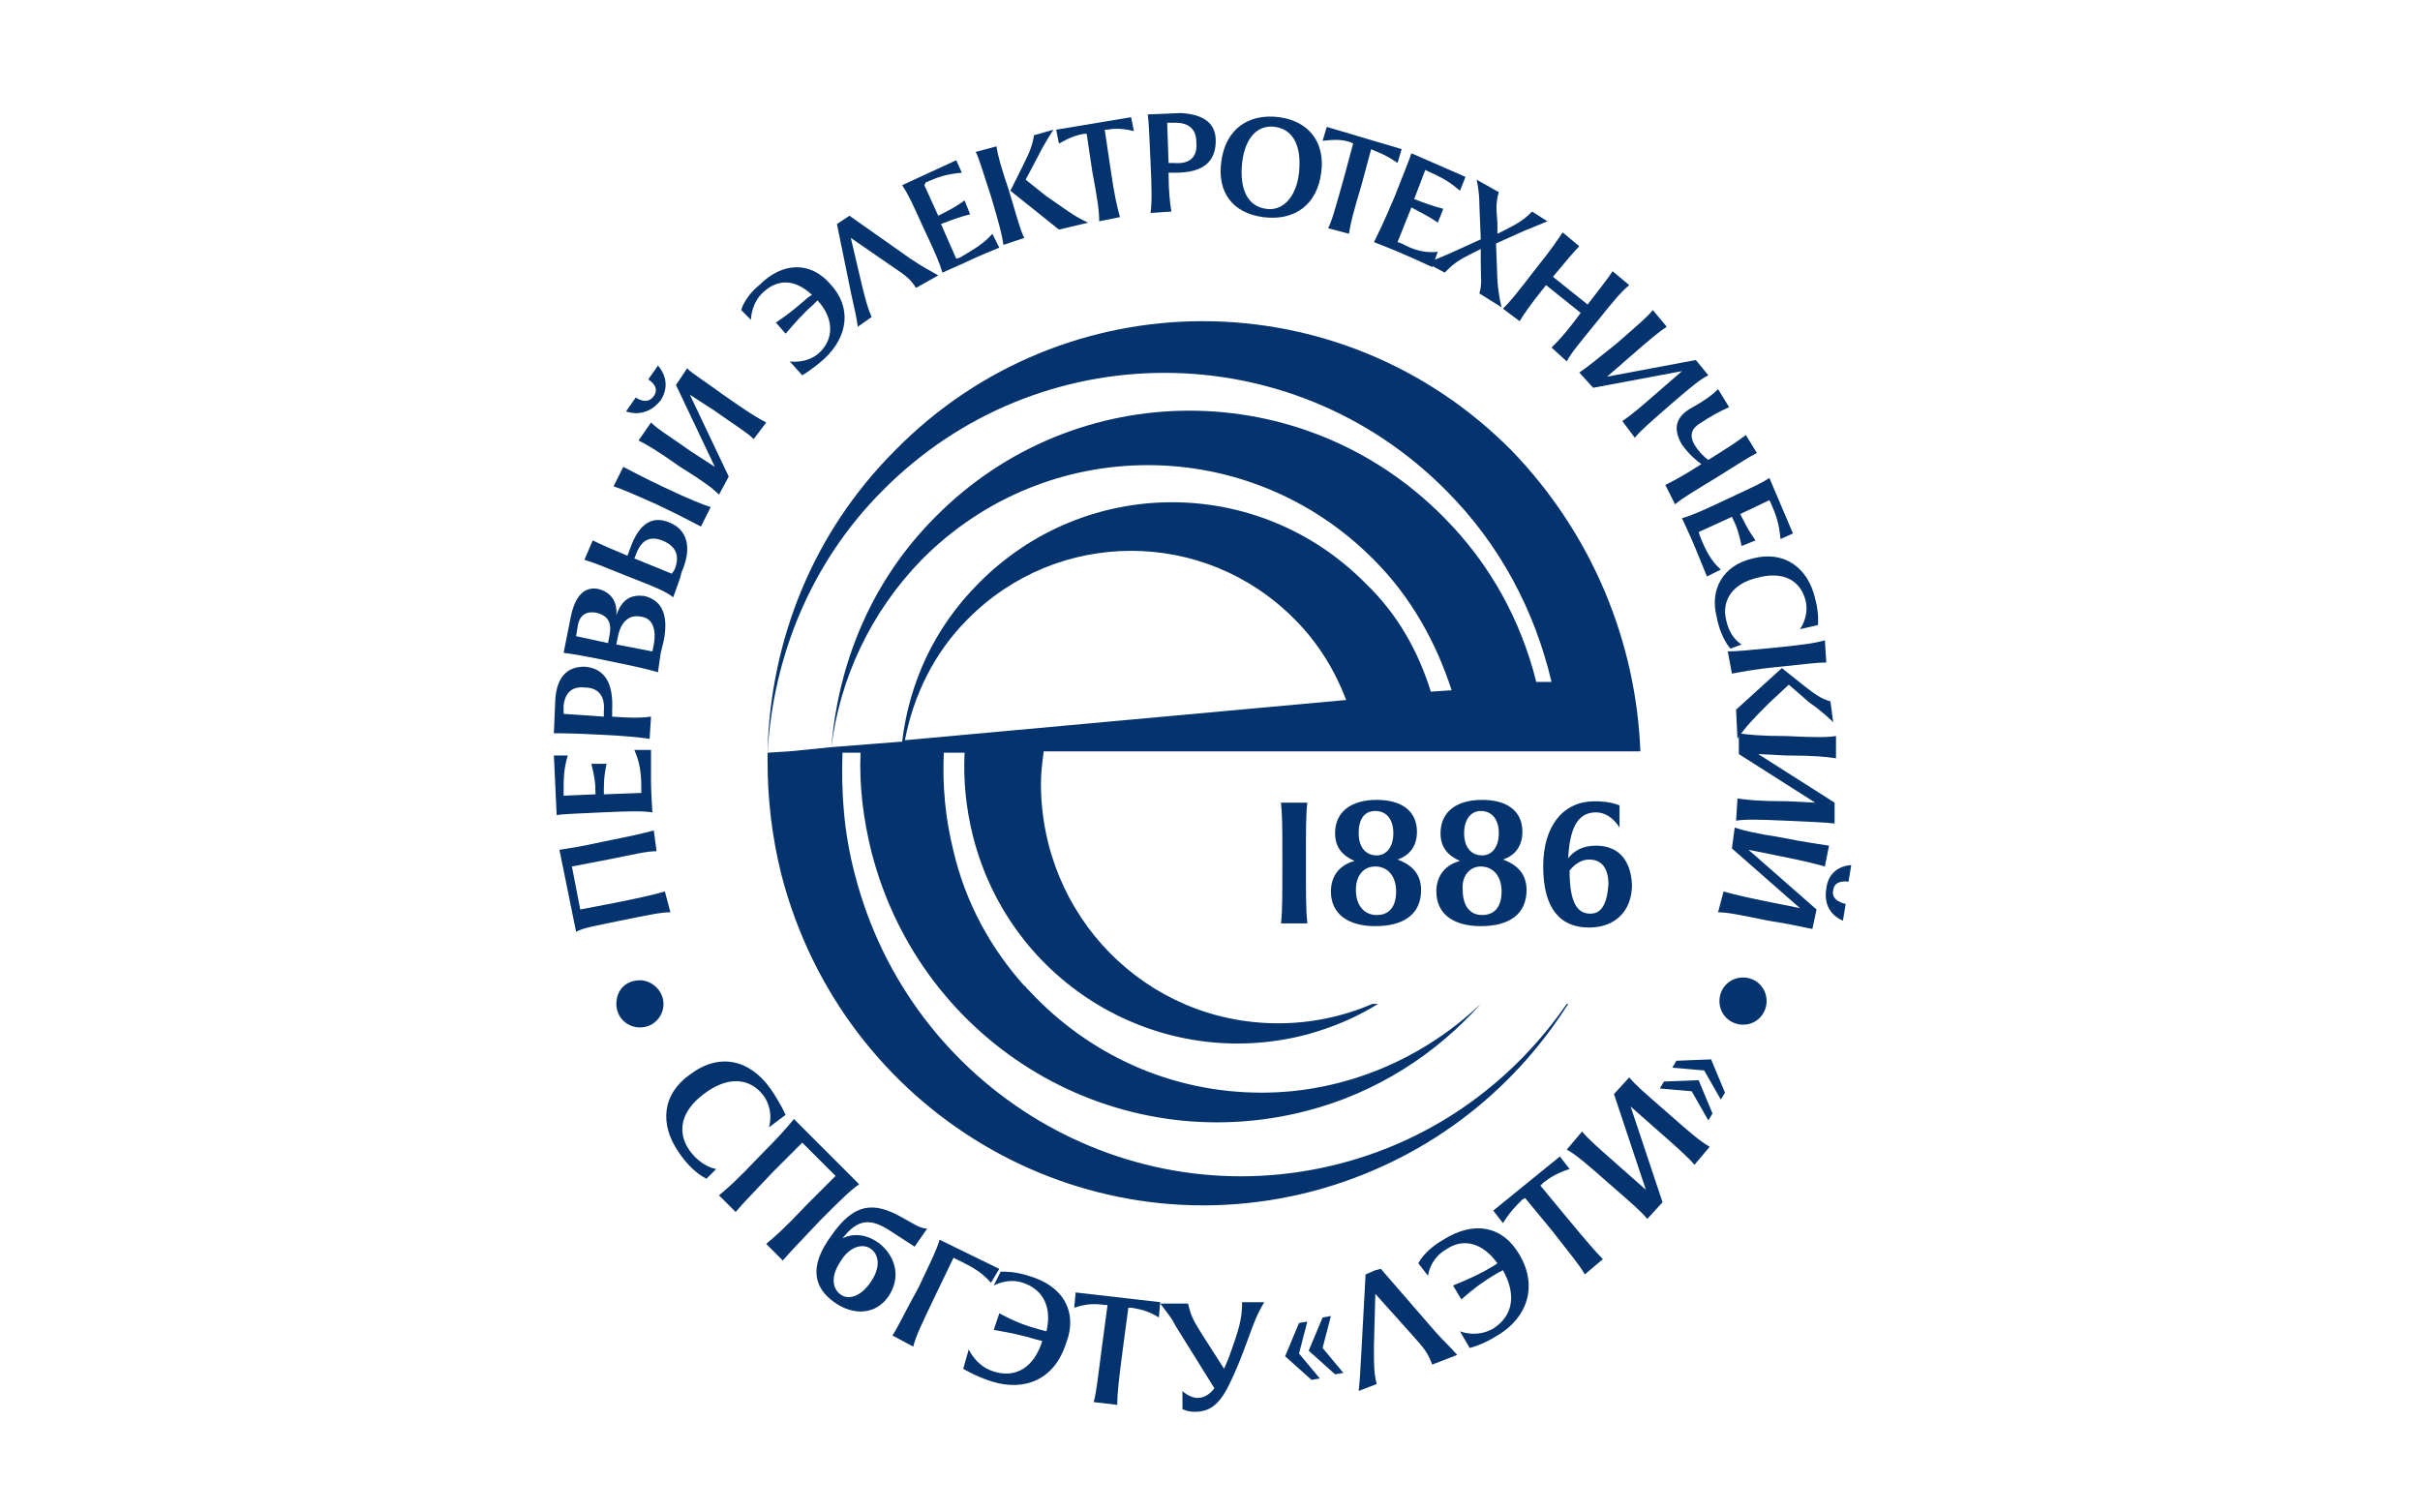 <?xml version="1.0" encoding="utf-8"?>
<!-- Generator: Adobe Illustrator 27.2.0, SVG Export Plug-In . SVG Version: 6.00 Build 0)  -->
<svg version="1.1" id="Layer_1" xmlns="http://www.w3.org/2000/svg" xmlns:xlink="http://www.w3.org/1999/xlink" x="0px" y="0px"
	 viewBox="0 0 240 150" style="enable-background:new 0 0 240 150;" xml:space="preserve">
<style type="text/css">
	.st0{fill:#05336E;}
</style>
<g>
	<path class="st0" d="M101.993,126.528c-1.238-0.413-2.202-0.413-2.752-0.413l-0.688,1.376c0.55-0.275,1.651-0.688,2.89-0.275
		c2.064,0.688,2.89,2.477,2.339,4.816l-0.55-0.138c-1.514-0.413-2.615-0.826-4.128-1.651l-0.55,1.651
		c1.651,0.275,2.89,0.55,4.266,0.963l0.55,0.138c-0.826,2.615-2.615,3.715-4.816,3.027c-1.789-0.55-2.477-2.202-2.477-2.202
		l-0.55,1.927c0,0,1.101,0.688,2.752,1.238c3.44,1.101,6.33-0.275,7.431-3.715C106.947,130.106,105.433,127.491,101.993,126.528
		L101.993,126.528z"/>
	<path class="st0" d="M65.802,99.557c0,1.238-0.963,2.339-2.339,2.339c-1.238,0-2.339-0.963-2.339-2.339
		c0-1.376,0.963-2.339,2.339-2.339C64.701,97.217,65.802,98.318,65.802,99.557L65.802,99.557z"/>
	<path class="st0" d="M175.201,99.282c0,1.238-0.963,2.339-2.339,2.339c-1.238,0-2.339-0.963-2.339-2.339
		c0-1.238,0.963-2.339,2.339-2.339C174.238,96.942,175.201,98.043,175.201,99.282L175.201,99.282z"/>
	<path class="st0" d="M127.038,79.603c0.138,1.238,0.138,2.477,0.138,5.78c0,3.578,0,5.092-0.138,6.192h2.615
		c-0.138-1.238-0.138-2.615-0.138-6.192c0-3.303,0-4.679,0.138-5.78H127.038L127.038,79.603z"/>
	<path class="st0" d="M131.992,88.41c0,2.202,1.651,3.44,4.403,3.44c2.89,0,4.541-1.238,4.541-3.578
		c0-1.514-0.826-2.477-2.339-3.027c1.238-0.413,1.927-1.376,1.927-2.752c0-2.064-1.514-3.165-3.991-3.165
		c-2.615,0-4.128,1.238-4.128,3.303c0,1.376,0.688,2.202,1.927,2.752C132.817,85.796,131.992,86.897,131.992,88.41L131.992,88.41z
		 M136.395,80.429c1.101,0,1.789,0.826,1.789,2.202s-0.688,2.202-1.651,2.202c-1.101,0-1.789-0.826-1.789-2.202
		S135.294,80.429,136.395,80.429L136.395,80.429z M136.395,85.933c1.238,0,2.064,0.963,2.064,2.477c0,1.514-0.688,2.339-1.927,2.339
		s-2.064-0.963-2.064-2.477C134.469,86.897,135.157,85.933,136.395,85.933L136.395,85.933z"/>
	<path class="st0" d="M142.45,88.41c0,2.202,1.651,3.44,4.403,3.44c2.89,0,4.541-1.238,4.541-3.578c0-1.514-0.826-2.477-2.339-3.027
		c1.238-0.413,1.927-1.376,1.927-2.752c0-2.064-1.514-3.165-3.991-3.165c-2.615,0-4.128,1.238-4.128,3.303
		c0,1.376,0.688,2.202,1.927,2.752C143.276,85.796,142.45,86.897,142.45,88.41L142.45,88.41z M146.853,80.429
		c1.101,0,1.789,0.826,1.789,2.202s-0.688,2.202-1.651,2.202c-1.101,0-1.789-0.826-1.789-2.202S145.89,80.429,146.853,80.429
		L146.853,80.429z M146.853,85.933c1.238,0,2.064,0.963,2.064,2.477c0,1.514-0.688,2.339-1.927,2.339
		c-1.238,0-1.927-0.963-1.927-2.477C144.927,86.897,145.753,85.933,146.853,85.933L146.853,85.933z"/>
	<path class="st0" d="M158.275,83.869c-1.376,0-2.202,0.55-2.752,1.238c0.138-2.752,0.826-4.541,2.752-4.541
		c1.514,0,2.339,1.514,2.339,1.514v-2.202c0,0-0.826-0.413-2.477-0.413c-3.027,0-5.092,2.339-5.092,6.468s1.651,6.055,4.541,6.055
		c2.615,0,4.266-1.651,4.266-4.266C161.715,85.245,160.477,83.869,158.275,83.869L158.275,83.869z M157.725,90.612
		c-1.238,0-2.064-0.963-2.064-4.266c0.413-0.55,1.101-1.101,1.927-1.101c1.238,0,1.927,0.826,1.927,2.477
		C159.376,89.649,158.825,90.612,157.725,90.612L157.725,90.612z"/>
	<path class="st0" d="M149.881,44.651c-16.926-17.064-44.31-17.064-61.099,0c-8.257,8.257-12.385,18.99-12.66,29.861l0,0v0.138
		c0,0.413,0,0.963,0,1.376c0-0.138,0-0.413,0-0.55c0,3.715,0.413,7.431,1.376,11.284c6.055,23.394,29.586,37.43,52.704,31.375
		c10.871-2.89,19.678-9.633,25.32-18.577h-0.138c-5.229,7.569-12.935,13.348-22.43,15.825c-21.054,5.504-42.659-7.293-48.163-28.623
		c-1.101-4.128-1.376-8.119-1.238-12.11h1.789c-0.138,3.303,0.275,6.605,1.101,9.908c4.954,19.128,24.219,30.549,43.209,25.595
		c6.88-1.789,12.798-5.642,17.201-10.596l0,0c-5.642,5.367-13.348,8.807-21.742,8.807c-9.082,0-17.201-3.853-22.981-10.045
		c-0.138-0.138-0.138-0.138-0.275-0.275c-0.138-0.138-0.138-0.275-0.275-0.275c-3.303-3.715-5.78-8.119-7.018-13.348
		c-0.826-3.303-1.101-6.468-0.963-9.77h2.064c-0.138,2.752,0.138,5.504,0.826,8.257c3.715,14.724,18.577,23.531,33.164,19.678
		c2.477-0.688,4.816-1.651,7.018-3.027h-0.55c-2.89,1.238-6.055,1.927-9.357,1.927c-13.073,0-23.531-10.596-23.531-23.806
		c0-1.101,0.138-2.064,0.275-3.165h6.192h25.458l0,0h8.257l0,0h11.697h7.569l0,0C162.266,63.778,158,53.045,149.881,44.651
		L149.881,44.651z M89.746,73.411c0.826-4.403,2.89-8.669,6.192-11.972c8.945-9.082,23.531-9.082,32.476,0
		c2.339,2.339,3.991,5.092,5.092,7.981L89.746,73.411L89.746,73.411z M135.432,57.861c-10.596-10.734-27.797-10.734-38.393,0
		c-4.403,4.403-6.88,9.908-7.569,15.687l-7.018,0.55c0.826-6.743,3.853-13.348,8.945-18.577c12.385-12.522,32.476-12.522,44.861,0
		c3.715,3.715,6.192,8.257,7.706,12.935l-2.064,0.138C140.661,64.604,138.597,60.889,135.432,57.861L135.432,57.861z
		 M152.358,67.631c-1.514-6.055-4.541-11.697-9.22-16.376c-13.899-14.036-36.466-14.036-50.365,0
		c-6.33,6.33-9.633,14.449-10.321,22.843l-4.128,0.413l-2.202,0.138c0.55-9.495,4.266-18.852,11.422-26.008
		c15.412-15.55,40.457-15.55,55.869,0c5.367,5.367,8.807,11.972,10.458,18.99H152.358L152.358,67.631z"/>
	<path class="st0" d="M68.416,106.575c2.89-2.202,5.917-1.514,7.981,1.376c0.963,1.376,1.514,2.615,1.514,2.615l-1.651,1.238
		c0,0,0.55-1.651-0.55-3.165c-1.376-1.789-3.578-1.927-5.917-0.138c-2.202,1.651-2.752,3.715-1.376,5.642
		c1.238,1.651,2.615,1.789,2.615,1.789l-0.963,0.963c0,0-1.376-0.55-2.752-2.615C65.389,111.529,65.664,108.501,68.416,106.575
		L68.416,106.575z"/>
	<path class="st0" d="M81.351,121.024c-2.202,2.339-3.027,3.165-3.715,3.991l-1.651-1.651c0.826-0.688,1.789-1.514,3.991-3.853
		l2.89-2.89l-3.303-3.303l-2.89,2.89c-2.202,2.339-3.027,3.165-3.715,3.991l-1.651-1.651c0.826-0.688,1.789-1.514,3.991-3.853
		c2.064-2.064,2.752-2.89,3.44-3.715l6.468,6.468C84.241,118.134,83.416,118.96,81.351,121.024L81.351,121.024z"/>
	<path class="st0" d="M88.094,128.592c-1.238,1.789-3.44,1.927-5.367,0.55c-1.927-1.376-2.615-3.44-0.275-6.605
		c2.202-3.165,4.128-3.44,7.018-1.789l1.238,0.688c0.688,0.413,1.238,0.413,1.238,0.413l-1.238,1.789l-2.339-1.514
		c-2.064-1.376-3.303-1.238-4.816,0.688c1.101-0.55,2.477-0.413,3.715,0.55C88.92,124.739,89.333,126.803,88.094,128.592
		L88.094,128.592z M86.305,127.216c0.963-1.376,0.963-2.615,0.138-3.303s-2.202-0.275-3.027,1.101
		c-0.963,1.376-0.963,2.615-0.138,3.303C84.104,129.005,85.342,128.592,86.305,127.216L86.305,127.216z"/>
	<path class="st0" d="M98.277,127.216c-1.101-1.238-2.064-1.651-3.44-2.339l-0.275-0.138l-1.789,3.715
		c-1.376,2.89-1.927,3.991-2.202,5.092l-2.064-1.101c0.55-0.826,1.101-2.064,2.615-4.816c1.238-2.615,1.789-3.715,2.064-4.679
		l5.917,2.89L98.277,127.216L98.277,127.216z"/>
	<path class="st0" d="M115.066,129.143l-0.138,1.514c-1.101-0.688-1.927-0.826-2.752-0.963h-0.275l-0.55,4.128
		c-0.413,3.165-0.55,4.403-0.55,5.504l-2.339-0.275c0.275-0.963,0.413-2.339,0.826-5.504l0.55-4.128h-0.275
		c-0.963-0.138-1.789-0.138-3.027,0.275l0.138-1.514L115.066,129.143L115.066,129.143z"/>
	<path class="st0" d="M125.386,129.143c-0.963,1.514-1.376,3.165-2.477,5.917c-1.376,3.303-2.202,4.954-4.403,4.954
		c-0.826,0-1.238-0.275-1.238-0.275v-1.789c0,0,0.688,0.688,1.514,0.688c0.688,0,1.238-0.413,1.651-0.963l-3.853-6.192
		c-0.413-0.826-0.688-1.101-1.514-2.202h2.752c0.275,1.101,0.413,1.514,1.376,3.027l2.202,3.44c0.138-0.275,0.275-0.688,0.413-0.963
		c1.101-3.027,1.376-3.991,1.376-5.642H125.386L125.386,129.143z"/>
	<path class="st0" d="M128.827,131.207l0.826-0.138l-0.826,3.165l2.064,2.477l-0.826,0.138l-2.615-2.339L128.827,131.207
		L128.827,131.207z M131.166,130.656l0.826-0.138l-0.826,3.165l2.064,2.477l-0.826,0.138l-2.615-2.339L131.166,130.656
		L131.166,130.656z"/>
	<path class="st0" d="M144.514,134.372l-2.477,0.963c-0.413-1.101-0.688-1.514-2.064-3.027l-3.578-3.991l-0.138,5.229
		c0,1.927,0,2.615,0.275,3.715l-1.789,0.688c0.138-1.238,0.138-1.651,0.275-3.991l0.413-7.569l0.963-0.413l0,0l0,0l0.55-0.138
		l5.367,6.192C143.276,133.133,143.688,133.409,144.514,134.372L144.514,134.372z"/>
	<path class="st0" d="M150.707,124.464c1.789,3.027,0.826,6.192-2.202,7.981c-1.514,0.963-2.752,1.238-2.752,1.238l-0.963-1.651
		c0,0,1.651,0.688,3.303-0.275c1.927-1.238,2.339-3.303,0.963-5.78l-0.55,0.275c-1.376,0.826-2.339,1.514-3.578,2.615l-0.826-1.376
		c1.651-0.688,2.615-1.101,3.991-1.927l0.413-0.275c-1.376-1.927-3.303-2.615-5.092-1.376c-1.651,0.963-1.789,2.615-1.789,2.615
		l-0.963-1.238c0,0,0.55-1.238,2.477-2.339C146.165,121.024,149.055,121.574,150.707,124.464L150.707,124.464z"/>
	<path class="st0" d="M154.697,114.694l0.963,1.238c-1.238,0.413-1.927,0.826-2.615,1.376l-0.275,0.275l2.615,3.165
		c2.064,2.477,2.89,3.44,3.578,4.128l-1.789,1.514c-0.55-0.963-1.376-1.927-3.303-4.403l-2.615-3.165l-0.275,0.138
		c-0.688,0.688-1.238,1.238-1.927,2.339l-0.963-1.238L154.697,114.694L154.697,114.694z"/>
	<path class="st0" d="M165.293,110.29c2.339,2.064,3.303,2.89,4.266,3.44l-1.514,1.789c-0.688-0.826-1.651-1.651-3.991-3.715
		l-2.339-2.064l3.165,9.495l-1.514,1.651c-0.688-0.826-1.514-1.514-3.715-3.44c-2.339-2.064-3.303-2.89-4.266-3.44l1.514-1.789
		c0.688,0.826,1.651,1.651,3.991,3.715l2.339,2.064l-3.165-9.495l1.514-1.651C162.266,107.676,163.091,108.364,165.293,110.29
		L165.293,110.29z"/>
	<path class="st0" d="M169.834,110.428l-0.413,0.688l-1.651-2.89l-3.165-0.275l0.413-0.688l3.44-0.138L169.834,110.428
		L169.834,110.428z M171.073,108.364l-0.413,0.688l-1.651-2.89l-3.165-0.275l0.413-0.688l3.44-0.138L171.073,108.364
		L171.073,108.364z"/>
	<path class="st0" d="M59.884,83.456c2.752-0.55,3.991-0.826,4.954-1.101l0.275,2.064c-0.963,0-2.064,0.275-4.816,0.826
		l-3.578,0.688l0.826,4.266l3.578-0.688c2.752-0.55,3.853-0.826,4.816-1.101l0.55,2.064c-0.963,0-2.202,0.275-4.954,0.826
		c-2.615,0.55-3.578,0.688-4.403,1.101l-1.651-8.119C56.307,84.145,57.407,84.007,59.884,83.456L59.884,83.456z"/>
	<path class="st0" d="M62.912,74.374h1.651c0,0,0,2.202,0,3.165s0.138,3.027,0.138,3.027c-0.963-0.138-2.064-0.138-4.954,0
		c-2.615,0.138-3.715,0.138-4.541,0.275l-0.275-5.917h1.376c-0.413,1.376-0.413,2.339-0.413,3.715v0.275l3.165-0.138
		c0-1.238-0.138-1.927-0.413-3.027h1.514c-0.275,1.238-0.275,1.927-0.275,3.027L63.6,78.64v-0.55
		C63.6,76.714,63.462,75.613,62.912,74.374L62.912,74.374z"/>
	<path class="st0" d="M57.958,66.118c1.927,0.138,2.89,1.514,2.752,4.266v0.688c1.789,0.138,2.89,0.138,3.853,0l-0.138,2.202
		c-0.963-0.138-2.064-0.275-4.954-0.413c-2.615-0.138-3.578-0.138-4.541-0.138l0.138-3.303
		C55.206,67.219,56.169,66.118,57.958,66.118L57.958,66.118z M57.958,68.182c-1.238-0.138-1.927,0.55-2.064,1.789v0.826l3.991,0.275
		v-0.55C60.022,69.008,59.334,68.182,57.958,68.182L57.958,68.182z"/>
	<path class="st0" d="M63.875,59.1c1.789,0.413,2.477,1.927,1.927,4.541l-0.275,1.101l-0.275,1.927
		c-0.963-0.275-2.064-0.55-4.816-1.101c-2.615-0.55-3.578-0.688-4.541-0.826l0.688-3.44c0.413-2.202,1.376-3.165,2.752-2.89
		c1.101,0.275,1.927,1.101,1.789,2.615C61.673,59.375,62.637,58.962,63.875,59.1L63.875,59.1z M57.132,63.09l3.165,0.688
		l0.138-0.688c0.275-1.376-0.138-2.064-1.376-2.339c-0.963-0.138-1.651,0.275-1.789,1.514L57.132,63.09L57.132,63.09z M63.6,61.164
		c-1.238-0.275-2.064,0.55-2.339,2.064l-0.138,0.688l3.578,0.688l0.138-0.688C65.114,62.402,64.701,61.301,63.6,61.164L63.6,61.164z
		"/>
	<path class="st0" d="M65.939,48.366c-2.339-1.101-3.303-1.651-4.128-2.064l-0.963,1.927c0.826,0.275,1.789,0.688,4.266,1.789
		c2.615,1.238,3.578,1.789,4.403,2.202l0.963-1.927C69.655,50.017,68.554,49.605,65.939,48.366L65.939,48.366z"/>
	<path class="st0" d="M66.352,51.806c-1.651-0.688-2.89,0.138-3.715,2.202l-0.413,1.101c-1.651-0.688-2.615-1.101-3.44-1.514
		l-0.826,1.927c0.963,0.275,1.927,0.688,4.679,1.789c2.477,0.963,3.44,1.376,4.128,1.927l0.688-1.927l0.138-0.55
		C68.691,54.283,68.141,52.494,66.352,51.806L66.352,51.806z M66.902,56.485l-0.275,0.413l-3.715-1.514l0.275-0.688
		c0.55-1.238,1.376-1.514,2.477-1.101C67.04,54.146,67.453,55.109,66.902,56.485L66.902,56.485z"/>
	<path class="st0" d="M71.719,39.146c2.339,1.651,3.44,2.339,4.266,2.752l-1.238,1.651c-0.688-0.688-1.651-1.238-3.991-2.89
		l-2.339-1.514l3.853,8.119l-0.963,1.789c-0.688-0.688-1.651-1.376-3.853-2.752c-2.339-1.651-3.303-2.202-4.128-2.615l1.238-1.789
		c0.688,0.688,1.651,1.238,3.991,2.89l2.339,1.514l-3.853-8.119l1.101-1.651C68.691,37.082,69.655,37.633,71.719,39.146
		L71.719,39.146z M62.086,40.798l0.963-1.376c0,0,1.101,0.826,1.789-0.138c0.688-0.963-0.55-1.651-0.55-1.651l0.963-1.376
		c0,0,1.514,1.514,0.275,3.44C64.013,41.623,62.086,40.798,62.086,40.798L62.086,40.798z"/>
	<path class="st0" d="M82.315,28.138c2.202,2.339,1.789,5.229-0.55,7.431c-1.238,1.101-2.202,1.651-2.202,1.651l-1.238-1.376
		c0,0,1.651,0.275,2.89-0.826c1.514-1.376,1.514-3.44-0.138-5.229l-0.413,0.413c-1.101,0.963-1.789,1.789-2.752,2.89l-0.963-1.101
		c1.238-0.826,2.064-1.514,3.165-2.477l0.413-0.275c-1.651-1.514-3.303-1.651-4.816-0.275c-1.238,1.101-1.238,2.752-1.238,2.752
		l-0.963-0.963c0,0,0.275-1.238,1.789-2.477C77.636,25.936,80.388,25.936,82.315,28.138L82.315,28.138z"/>
	<path class="st0" d="M93.048,27.312l-2.202,1.238c-0.55-0.826-0.826-1.101-2.477-2.202l-3.991-2.752l1.101,4.679
		c0.413,1.651,0.55,2.202,0.963,3.165l-1.376,0.963c-0.138-1.101-0.275-1.514-0.688-3.44l-1.376-6.743l0.826-0.55l0,0l0,0
		l0.413-0.275l6.055,4.266C91.535,26.486,92.085,26.761,93.048,27.312L93.048,27.312z"/>
	<path class="st0" d="M98.415,23.184l0.688,1.376c0,0-2.339,0.963-2.89,1.238c-0.55,0.275-2.752,1.238-2.752,1.238
		c-0.275-0.963-0.688-1.927-1.927-4.541c-1.101-2.477-1.514-3.303-2.064-4.128l5.367-2.477l0.55,1.238
		c-1.514,0.138-2.339,0.413-3.578,0.963l-0.138,0.275l1.376,3.027c1.101-0.55,1.651-0.826,2.615-1.514l0.55,1.376
		c-1.101,0.275-1.789,0.55-2.89,0.963l1.514,3.44l0.413-0.138C96.626,24.697,97.589,24.147,98.415,23.184L98.415,23.184z"/>
	<path class="st0" d="M98.828,14.514c0.138,0.963,0.413,1.927,1.238,4.403c0.826,2.752,1.101,3.853,1.514,4.679l-2.064,0.688
		c-0.138-0.963-0.413-2.064-1.238-4.816c-0.826-2.477-1.101-3.578-1.514-4.403L98.828,14.514L98.828,14.514z M107.91,22.083
		l-2.89,0.688l-4.816-3.853l1.238-2.477c0.688-1.376,0.963-2.064,1.101-3.027l1.927-0.55c0,0-0.826,1.238-1.514,2.615l-1.238,2.339
		l2.064,1.651C105.433,20.569,106.396,21.395,107.91,22.083L107.91,22.083z"/>
	<path class="st0" d="M112.176,11.624l0.275,1.376c-1.101-0.275-1.927-0.275-2.615-0.138h-0.275l0.55,3.715
		c0.413,2.89,0.688,3.991,0.963,4.954l-2.064,0.413c0-0.963-0.138-2.064-0.688-4.954l-0.55-3.715h-0.275
		c-0.826,0.138-1.514,0.413-2.477,0.963l-0.275-1.376L112.176,11.624L112.176,11.624z"/>
	<path class="st0" d="M120.57,13.964c0,2.064-1.238,3.165-3.991,3.165h-0.688c0,1.927,0.138,2.89,0.275,3.853l-2.064,0.138
		c0.138-0.963,0.138-2.202,0-5.092c-0.138-2.615-0.138-3.715-0.275-4.679l3.303-0.138C119.332,11.349,120.57,12.175,120.57,13.964
		L120.57,13.964z M118.644,14.101c0-1.238-0.688-1.927-2.064-1.927h-0.826l0.138,3.991h0.55
		C118.093,16.303,118.781,15.477,118.644,14.101L118.644,14.101z"/>
	<path class="st0" d="M121.121,16.028c0.413-3.165,2.615-4.816,5.78-4.403c2.89,0.413,4.541,2.477,4.128,5.504
		c-0.413,3.165-2.615,4.816-5.78,4.403C122.221,21.119,120.708,19.055,121.121,16.028L121.121,16.028z M128.827,17.129
		c0.275-2.615-0.55-4.266-2.339-4.541c-1.789-0.275-3.027,1.101-3.303,3.578c-0.275,2.615,0.55,4.266,2.339,4.541
		C127.175,20.982,128.551,19.606,128.827,17.129L128.827,17.129z"/>
	<path class="st0" d="M139.01,14.789l-0.413,1.376c-0.963-0.688-1.651-0.963-2.339-1.238l-0.275-0.138l-0.963,3.578
		c-0.826,2.752-1.101,3.853-1.238,4.816l-2.064-0.55c0.413-0.826,0.688-1.927,1.514-4.816l0.963-3.578l-0.275-0.138
		c-0.826-0.275-1.514-0.275-2.752-0.138l0.413-1.376L139.01,14.789L139.01,14.789z"/>
	<path class="st0" d="M142.588,24.973l-0.55,1.514c0,0-2.064-0.963-2.752-1.238c-0.55-0.275-3.027-1.238-3.027-1.238
		c0.413-0.826,0.963-1.927,2.064-4.541c0.963-2.477,1.376-3.44,1.651-4.266l5.367,2.339l-0.55,1.376
		c-1.101-0.963-1.927-1.376-3.165-1.927l-0.275-0.138l-1.101,2.89c1.101,0.413,1.789,0.688,2.89,0.963l-0.55,1.376
		c-0.963-0.688-1.651-0.963-2.615-1.514l-1.376,3.44l0.413,0.138C140.248,24.835,141.349,25.11,142.588,24.973L142.588,24.973z"/>
	<path class="st0" d="M148.918,30.477l-2.202-1.376c0.275-0.963,0.138-1.376,0.138-3.027v-1.376l-1.101,0.55
		c-1.376,0.688-1.789,1.101-2.477,1.789l-1.789-0.963c0,0,1.101-0.413,2.339-0.963l3.027-1.376l-0.138-3.44
		c0-1.376-0.275-2.477-0.275-2.477l2.202,1.238c-0.275,0.963-0.275,1.514-0.138,3.027v1.101l0.826-0.413
		c1.376-0.688,1.927-1.101,2.615-1.789l1.514,0.963c0,0-0.963,0.413-2.339,0.963l-2.752,1.238l0.138,3.715
		C148.642,29.514,148.918,30.477,148.918,30.477L148.918,30.477z"/>
	<path class="st0" d="M158.413,31.853c-1.789,2.202-2.615,3.165-3.027,3.991l-1.514-1.376c0.688-0.688,1.376-1.376,2.89-3.44
		l-3.44-2.752c-1.651,2.064-2.202,2.89-2.615,3.578l-1.651-1.238c0.688-0.688,1.376-1.514,3.165-3.853
		c1.651-2.064,2.202-2.89,2.752-3.715l1.651,1.376c-0.55,0.55-1.238,1.376-2.615,3.027l3.44,2.752
		c1.376-1.789,1.927-2.477,2.477-3.303l1.651,1.376C160.752,28.963,160.064,29.789,158.413,31.853L158.413,31.853z"/>
	<path class="st0" d="M165.844,39.972c-2.202,1.927-3.165,2.752-3.715,3.44l-1.238-1.651c0.826-0.55,1.651-1.238,3.853-3.165
		l2.064-1.789L158,38.458l-1.376-1.514c0.826-0.55,1.651-1.238,3.715-2.89c2.202-1.927,3.027-2.615,3.578-3.303l1.376,1.651
		c-0.826,0.55-1.651,1.238-3.853,3.165l-2.064,1.789l8.807-1.651l1.238,1.514C168.596,37.633,167.77,38.321,165.844,39.972
		L165.844,39.972z"/>
	<path class="st0" d="M170.385,47.265c-2.477,1.514-3.44,2.064-4.266,2.752l-0.963-1.927c0.826-0.413,1.651-0.826,3.578-2.064
		c-0.413-0.275-1.238-0.963-1.927-1.927c-0.963-1.651-0.55-2.752,0.826-3.578c1.238-0.688,2.064-1.238,2.752-1.927l1.101,1.789
		c-0.963,0.413-1.927,0.963-2.752,1.514c-0.963,0.55-1.238,1.238-0.688,2.202c0.413,0.688,0.963,1.238,1.376,1.514
		c2.202-1.376,3.027-1.927,3.715-2.477l1.101,1.789C173.412,45.339,172.586,45.889,170.385,47.265L170.385,47.265z"/>
	<path class="st0" d="M170.66,56.485l-1.376,0.688c0,0-0.963-2.339-1.238-3.027c-0.275-0.688-1.238-2.752-1.238-2.752
		c0.963-0.275,1.927-0.688,4.541-1.927c2.339-1.101,3.303-1.514,4.128-2.064l2.339,5.504l-1.238,0.55
		c-0.138-1.514-0.413-2.339-0.963-3.578l-0.138-0.275l-2.89,1.376c0.55,1.101,0.826,1.651,1.514,2.615l-1.376,0.55
		c-0.275-1.238-0.413-1.789-0.963-2.89l-3.303,1.514l0.138,0.413C169.146,54.559,169.697,55.659,170.66,56.485L170.66,56.485z"/>
	<path class="st0" d="M173.825,55.384c3.165-0.826,5.504,0.963,6.192,3.991c0.413,1.514,0.275,2.615,0.275,2.615l-1.789,0.413
		c0,0,0.963-1.238,0.55-2.89c-0.55-2.064-2.339-2.89-4.816-2.202c-2.339,0.55-3.578,2.202-3.027,4.266
		c0.413,1.789,1.514,2.339,1.514,2.339l-1.101,0.413c0,0-0.963-0.963-1.376-3.165C169.559,58.549,170.797,56.072,173.825,55.384
		L173.825,55.384z"/>
	<path class="st0" d="M181.118,65.705c-0.963,0-1.927,0.138-4.541,0.413c-2.89,0.275-3.991,0.55-4.816,0.688l-0.413-2.202
		c0.963,0,2.202-0.138,5.092-0.413c2.615-0.275,3.578-0.413,4.541-0.688L181.118,65.705L181.118,65.705z M172.311,73.273
		l-0.138-2.89l4.541-4.128l2.064,1.651c1.238,0.963,1.789,1.376,2.752,1.651l0.275,2.064c0,0-1.101-1.101-2.339-1.927l-2.064-1.789
		l-1.927,1.789C173.963,71.209,173.137,72.035,172.311,73.273L172.311,73.273z"/>
	<path class="st0" d="M177.128,81.392c-2.89-0.138-4.128-0.138-4.954,0l0.138-2.202c0.963,0.138,2.064,0.275,4.954,0.275
		l2.752,0.138l-7.569-4.816v-2.064c0.963,0.138,2.064,0.275,4.679,0.275c2.89,0.138,3.991,0.138,4.954,0V75.2
		c-0.963-0.138-2.064-0.275-4.954-0.275l-2.752-0.138l7.569,4.816v2.064C180.705,81.53,179.742,81.53,177.128,81.392L177.128,81.392
		z"/>
	<path class="st0" d="M175.339,91.3c-2.752-0.55-3.991-0.826-4.954-0.826l0.55-2.064c0.963,0.275,2.064,0.55,4.816,1.101l2.752,0.55
		l-6.743-5.917l0.275-2.064c0.826,0.275,1.927,0.55,4.541,0.963c2.752,0.55,3.991,0.688,4.816,0.826l-0.413,2.064
		c-0.963-0.275-2.064-0.55-4.816-1.101l-2.752-0.55l6.743,5.917l-0.413,1.927C178.916,91.988,177.953,91.713,175.339,91.3
		L175.339,91.3z M183.595,85.796l-0.275,1.651c0,0-1.376-0.275-1.514,0.826c-0.275,1.101,1.238,1.376,1.238,1.376l-0.275,1.651
		c0,0-2.064-0.688-1.651-3.165C181.393,85.796,183.595,85.796,183.595,85.796L183.595,85.796z"/>
</g>
</svg>
